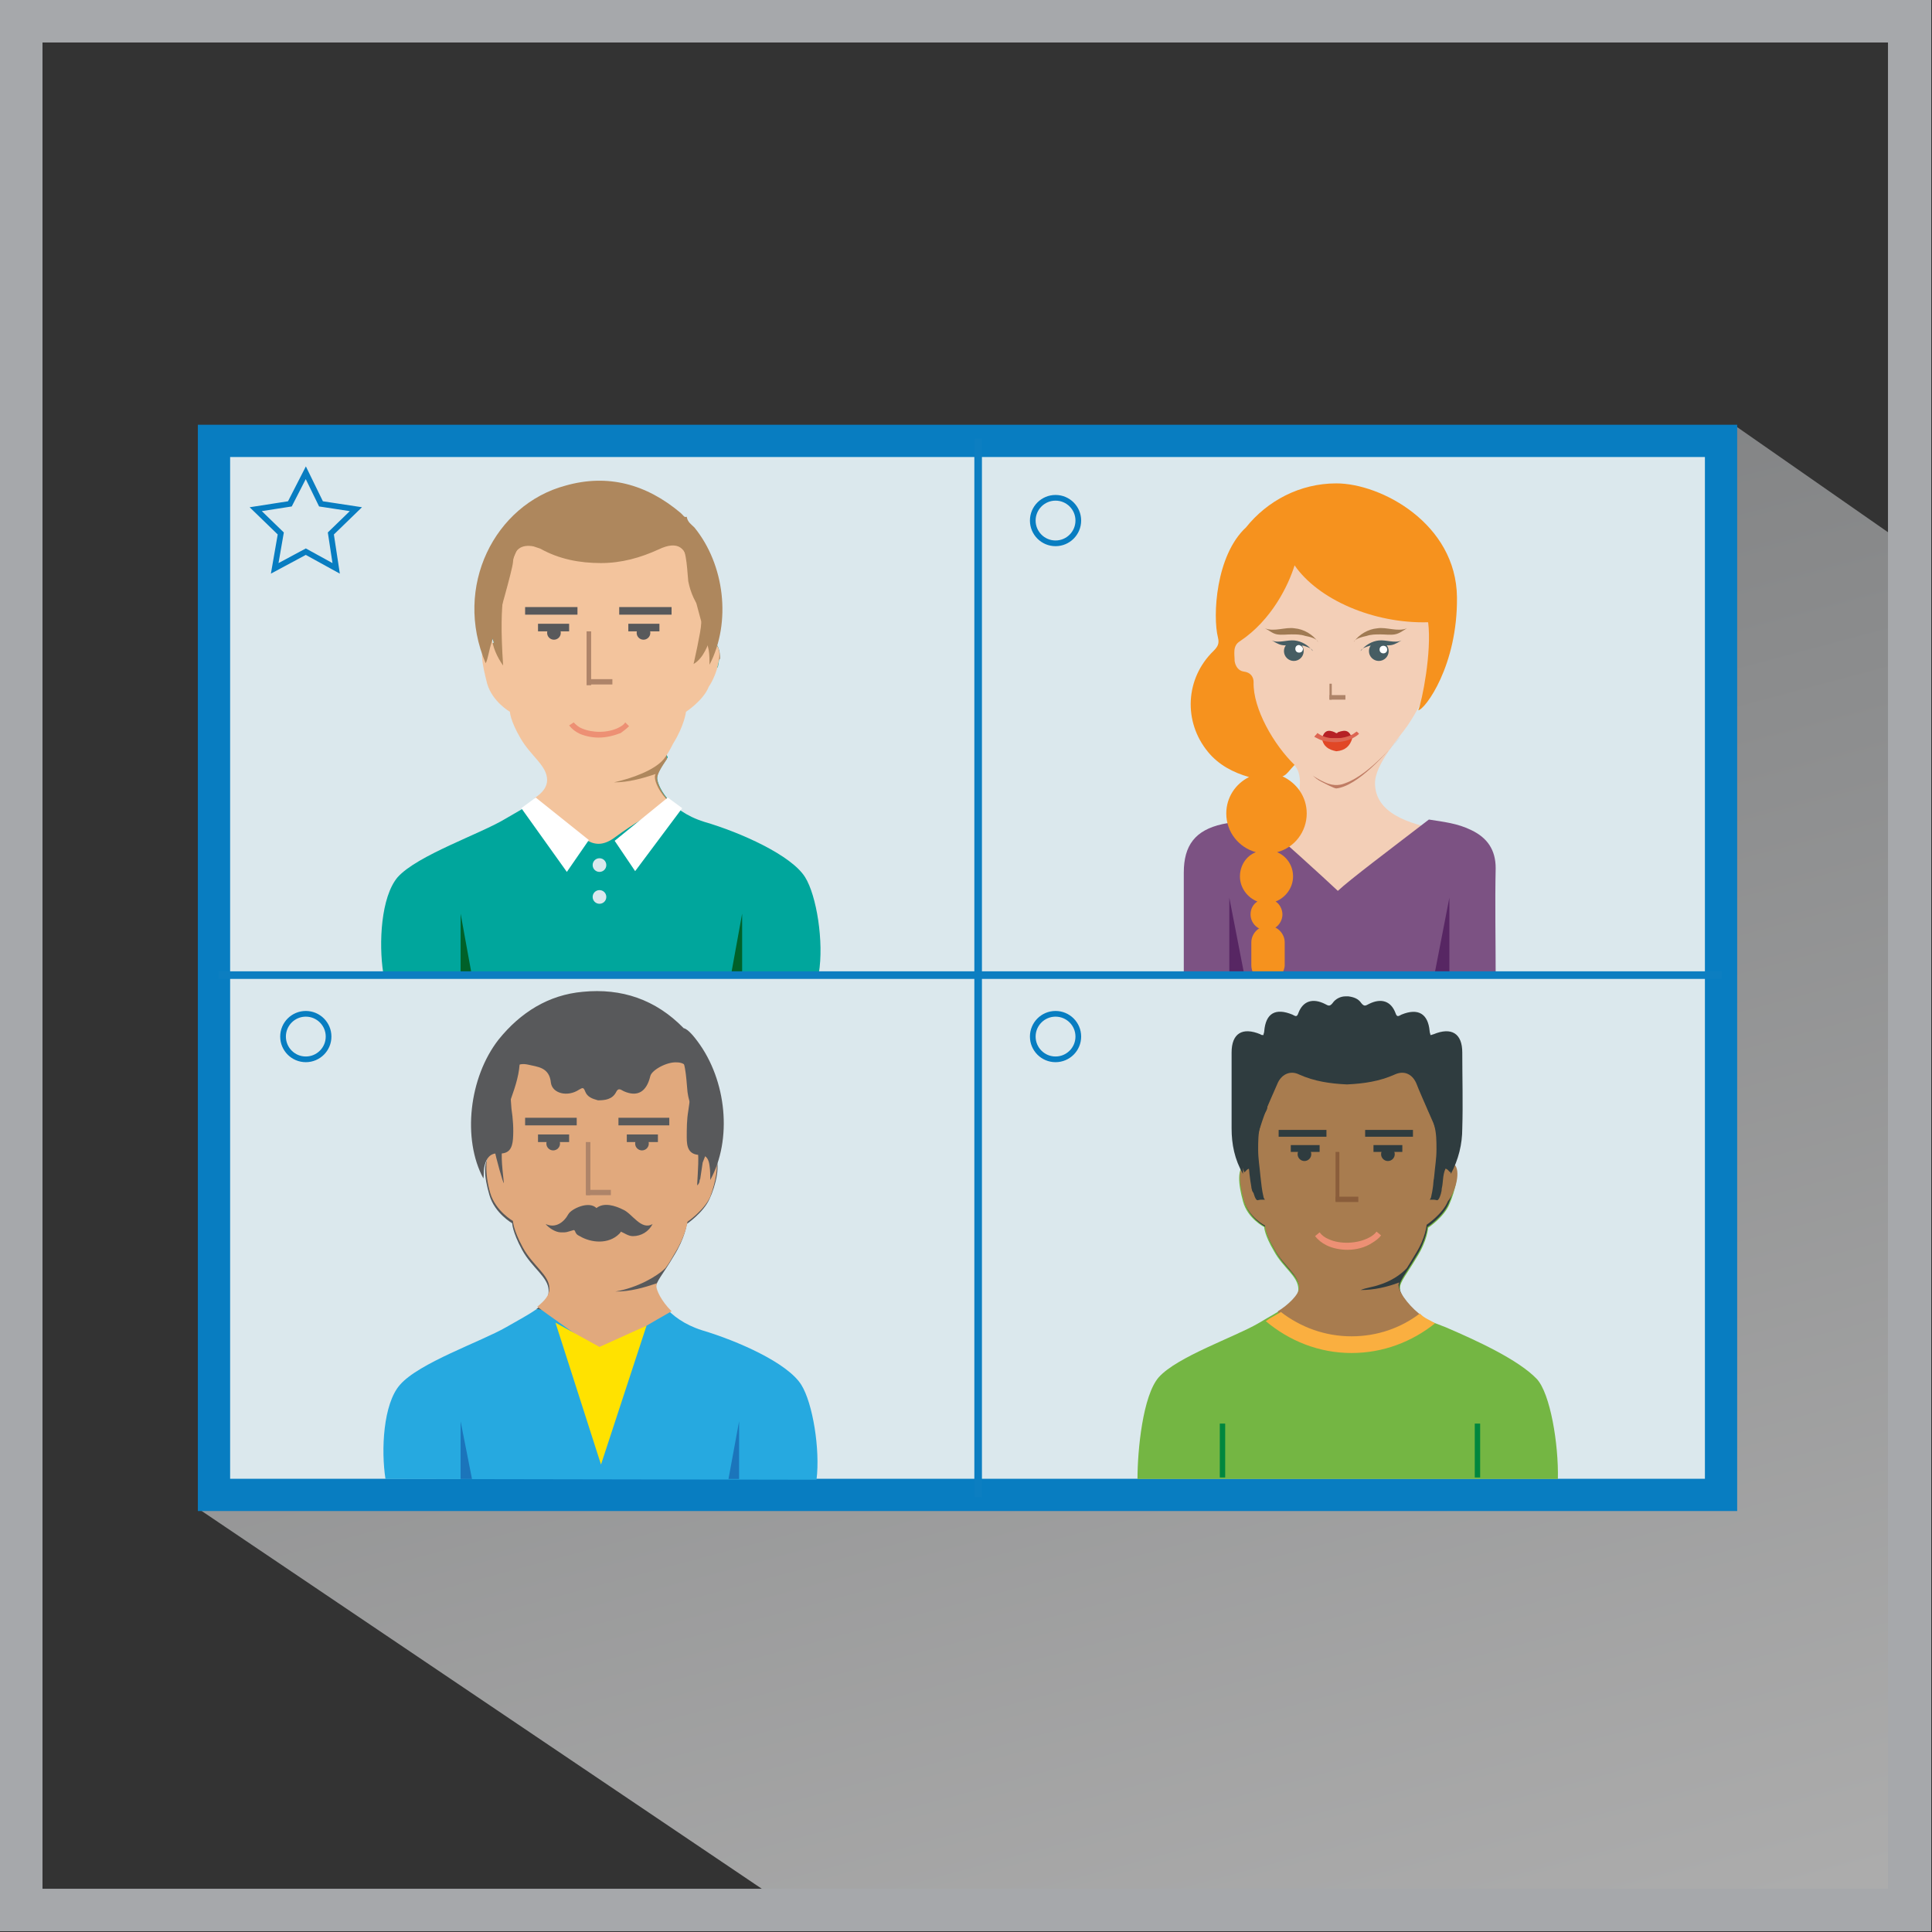 <?xml version="1.0" encoding="utf-8"?>
<!-- Generator: Adobe Illustrator 19.0.1, SVG Export Plug-In . SVG Version: 6.00 Build 0)  -->
<svg version="1.1" id="Layer_1" xmlns="http://www.w3.org/2000/svg" xmlns:xlink="http://www.w3.org/1999/xlink" x="0px" y="0px"
	 viewBox="-307.5 153.7 254.6 254.6" style="enable-background:new -307.5 153.7 254.6 254.6;" xml:space="preserve">
<rect x="-307.5" y="153.7" width="254.6" height="254.6" fill="#333333" stroke="none"/>
<style type="text/css">
	.st0{opacity:0.6;fill:url(#SVGID_1_);enable-background:new    ;}
	.st1{fill:#A6A8AB;}
	.st2{fill:#DBE8ED;stroke:#087DC1;stroke-width:4.252;stroke-miterlimit:10;}
	.st3{fill:#0C7EC1;}
	.st4{fill:#74B643;}
	.st5{fill:#2F3C3F;}
	.st6{fill:#A87C4F;}
	.st7{fill:none;}
	.st8{fill:#ED9074;}
	.st9{fill:#8A5D3B;}
	.st10{fill:none;stroke:#00873E;stroke-width:0.709;stroke-miterlimit:10;}
	.st11{fill:#FAAF40;}
	.st12{fill:#00A69C;}
	.st13{fill:#AE875D;}
	.st14{fill:#F3C49D;}
	.st15{fill:none;stroke:#58595B;stroke-miterlimit:10;}
	.st16{fill:#58595B;}
	.st17{fill:#AE8469;}
	.st18{fill:#006129;}
	.st19{fill:#DBE8ED;}
	.st20{fill:#FFFFFF;}
	.st21{fill:#F3CFB7;}
	.st22{fill:#E14726;}
	.st23{fill:#B62125;}
	.st24{fill:#7C5283;}
	.st25{fill:#F6921E;}
	.st26{fill:#465D63;}
	.st27{fill:#DD6652;}
	.st28{fill:#9F7A53;}
	.st29{fill:#572663;}
	.st30{fill:#BF7C64;}
	.st31{fill:#26A9E0;}
	.st32{fill:#E1A97D;}
	.st33{fill:#1B75BB;}
	.st34{fill:#FFE200;}
	.st35{fill:#DBE8ED;stroke:#087DC1;stroke-width:0.75;stroke-miterlimit:10;}
</style>
<linearGradient id="SVGID_1_" gradientUnits="userSpaceOnUse" x1="-131.147" y1="139.298" x2="-181.334" y2="326.599" gradientTransform="matrix(1 0 0 -1 0 564)">
	<stop  offset="0" style="stop-color:#FFFFFF"/>
	<stop  offset="0.994" style="stop-color:#BBBDBF"/>
</linearGradient>
<polygon class="st0" points="-273.1,310 -265.8,315.7 -265.8,343.1 -278.8,344.5 -281.1,352.7 -204,404.7 -56.5,404.7 -53.3,227.6 
	-78.7,209.9 -142.5,270.6 -256.8,269.3 "/>
<g>
	<path class="st1" d="M-53,408.2h-254.6V153.7H-53V408.2z M-301.9,402.6h243.2V159.3h-243.2V402.6z"/>
</g>
<rect x="-279.3" y="211.8" class="st2" width="198.6" height="138.9"/>
<rect x="-179.1" y="211.5" class="st3" width="1" height="139.5"/>
<g>
	<path class="st4" d="M-105,335.4c-2.4-2.5-7.8-5-12-6.8c-1.7-0.7-3.5-1.2-4.5-2c-1.4-1.2-1.5-2.7-1.5-3.2c0-0.8,0.9-1.8,2.2-4
		c1.4-2.2,1.5-3.9,1.5-3.9s2.1-1.4,2.8-3.1c0.7-1.6,1.5-4.5,0.5-5.3c-0.1-0.1-0.3-0.2-0.5-0.3c0.3-1.9,0.3-3.8,0.3-5.6
		c0-1.4-0.6-2.9,0.5-3.9c-0.2-0.2-0.5-0.5-0.8-0.7c-1.4-1.3-2.2-2.6-2.9-4.2s-1.8-3.7-3.6-4.4c-3.2-1.3-6.9-1.2-10.3-0.9
		c-1.6,0.2-2.5,1.2-3.9,1.7c-2,0.7-2.9,1.7-4,3.3s-2.7,2.3-3.1,4.4c-0.1,0.5-0.9,2-0.2,2c0.5,0,0.9-1.2,1.1-1.4
		c0.1,1.8-0.7,3.6-0.7,5.4c0,1.4,0.6,3,1.1,4.4c-0.1,0-0.1,0-0.2,0.1c-1.4,0.5-1.1,2.8-0.5,5c0.6,2.3,2.8,3.4,2.8,3.4s0,1,1.3,3.2
		c1.2,2.2,3.2,3.3,3.2,5c0,1.7-2.3,2.7-5.3,4.5c-3.1,1.8-10.7,4.4-13.1,7.1c-2.1,2.4-2.8,9.6-2.8,13.4h55.4
		C-102.1,344-103.2,337.3-105,335.4z"/>
	<path class="st5" d="M-144.3,298.5c0.5,0,0.9-1.2,1.1-1.4c0.1,1.8-0.7,3.6-0.7,5.4c0,1.4,0.6,3,1.1,4.4c-0.1,0-0.1,0-0.2,0.1
		c-1.4,0.5-1.1,2.8-0.5,5c0.6,2.3,2.8,3.4,2.8,3.4s0,1,1.3,3.2c1.2,2.2,3.2,3.3,3.2,5c0,0.9-0.7,1.6-1.8,2.4c1.5,0.2,3,0.4,4.6,0.5
		c4,0.2,8,0,12-0.3c-1.2-1.2-1.7-2.5-1.7-2.9c0-0.8,0.9-1.8,2.2-4c1.4-2.2,1.5-3.9,1.5-3.9s2.1-1.4,2.8-3.1c0.7-1.6,1.5-4.5,0.5-5.3
		c-0.1-0.1-0.3-0.2-0.5-0.3c0.3-1.9,0.3-3.8,0.3-5.6c0-1.4-0.6-2.9,0.5-3.9c-0.2-0.2-0.5-0.5-0.8-0.7c-1.4-1.3-2.2-2.6-2.9-4.2
		c-0.7-1.6-1.8-3.7-3.6-4.4c-3.2-1.3-6.9-1.2-10.3-0.9c-1.6,0.2-2.5,1.2-3.9,1.7c-2,0.7-2.9,1.7-4.1,3.3c-1.1,1.6-2.7,2.3-3.1,4.4
		C-144.2,296.9-145,298.4-144.3,298.5z"/>
	<path class="st6" d="M-115.9,307.1c-0.1-0.1-0.3-0.2-0.5-0.3c0,0,0,0,0-0.1c-0.1,0-0.1-0.1-0.2-0.2c-0.3,0.5-0.5,1-0.7,1.5
		c-0.1,0.6-0.2,1.2-0.3,1.8c0,0.2-0.1,0.3-0.1,0.3c0,0.2-0.1,0.5-0.2,0.6c-0.1,0.1-0.2,0-0.3-0.2l-0.1-0.1c0,0-0.1,0-0.1-0.1
		c-0.2-0.2-0.2-0.6-0.2-0.9c0,0,0.1-0.4,0.2-0.5l0,0c0-0.1,0-0.3,0-0.3c0.2-0.5,0.4-1.1,0.5-1.7c0.1-0.8,0.1-1.5,0.2-2.3
		c0-0.2,0.1-0.5,0.2-0.6c0-0.1,0-0.1,0-0.2c0-0.2,0-0.5,0-0.7c-1-1-1.5-2.3-1.7-3.7c-0.1-0.7-0.1-3.9-0.8-4.1
		c-0.1,0-0.2-0.2-0.2-0.4c-1.5-0.8-3-1-4.8-1c-0.8,0.6-1.7,1-2.8,1.2c-0.5,0.1-0.7-1.1-0.7-1.8c-1.9,1.1-4.1,1.7-6.4,1.9
		c-0.9,0.1-0.7-2.4-0.6-2.8c-0.1,0.7-2.8,2-3.9,2.6c-0.1,0.1-0.2,0.3-0.3,0.4c0,3.4-2,6.3-2.4,9.7c0,0.1,0,0.2-0.1,0.3
		c0.1,1.1,0.3,2.3,0.6,3.3c0,0.1,0,0.2,0,0.3c0.1,0.2,0.1,0.4,0,0.6c0.1,0.4,0,1-0.2,1.1c-0.1,0.1-0.3,0.2-0.4,0.2
		c-0.1,0.1-0.2-0.1-0.3-0.3c0-0.1-0.1-0.3-0.1-0.5l0,0c-0.2-1.1-0.3-2.2-0.4-3.3h-0.1c-1.4,0.5-1.1,2.8-0.5,5
		c0.6,2.3,2.8,3.4,2.8,3.4s0,1,1.3,3.2c1.2,2.2,3.2,3.3,3.2,5c0,0.9-1.5,2.3-2.8,3.1c0.3,2.1,7.6,4.7,9,4.7c2.2,0,8.2-1.6,10-4.1
		c-1.2-0.8-3-2.8-3.1-4c0-0.1,0-0.2,0.1-0.4c-1.6,0.6-3.3,1-5.1,1c0.7-0.3,1.7-0.4,2.5-0.7c1.3-0.4,2.7-1.2,3.6-2.2
		c0.3-0.5,0.7-1.1,1.1-1.8c1.4-2.2,1.5-3.9,1.5-3.9s2.1-1.4,2.8-3.1C-115.7,310.8-114.9,307.9-115.9,307.1z"/>
	<g>
		<line class="st7" x1="-139" y1="303" x2="-132.7" y2="303"/>
		<rect x="-139" y="302.6" class="st5" width="6.3" height="0.9"/>
	</g>
	<rect x="-137.4" y="304.6" class="st5" width="3.8" height="0.9"/>
	<g>
		<line class="st7" x1="-127.6" y1="303" x2="-121.2" y2="303"/>
		<rect x="-127.6" y="302.6" class="st5" width="6.3" height="0.9"/>
	</g>
	<g>
		<path class="st8" d="M-129.9,318.4c-1,0-2-0.2-2.8-0.6c-0.6-0.3-1.1-0.7-1.5-1.2l0.6-0.5c0.3,0.4,0.7,0.7,1.2,0.9
			c1.5,0.7,3.8,0.6,5.3-0.2c0.4-0.2,0.8-0.5,1-0.8l0.6,0.5c-0.3,0.4-0.7,0.7-1.2,1C-127.6,318.1-128.8,318.4-129.9,318.4z"/>
	</g>
	<circle class="st5" cx="-135.6" cy="305.8" r="0.9"/>
	<rect x="-126.5" y="304.6" class="st5" width="3.8" height="0.9"/>
	<circle class="st5" cx="-124.6" cy="305.8" r="0.9"/>
	<rect x="-131.5" y="311.4" class="st9" width="3" height="0.7"/>
	<rect x="-131.5" y="305.5" class="st9" width="0.5" height="6.5"/>
	<line class="st10" x1="-146.4" y1="341.3" x2="-146.4" y2="348.4"/>
	<line class="st10" x1="-112.8" y1="341.3" x2="-112.8" y2="348.4"/>
	<path class="st5" d="M-114.8,292.4c0-2.5-1.4-3.4-3.8-2.4c-0.1,0-0.2,0.1-0.4,0.1c0-0.2-0.1-0.3-0.1-0.5c-0.2-2.3-1.5-3.1-3.7-2.2
		c-0.4,0.2-0.6,0.4-0.8-0.2c-0.6-1.6-1.9-2-3.5-1.2c-0.4,0.2-0.6,0.4-1-0.1c-0.4-0.6-1-0.8-1.7-0.9l0,0c-0.1,0-0.1,0-0.2,0
		c-0.1,0-0.1,0-0.2,0l0,0c-0.6,0-1.3,0.3-1.7,0.9c-0.4,0.5-0.6,0.3-1,0.1c-1.6-0.8-2.9-0.4-3.5,1.2c-0.2,0.6-0.4,0.4-0.8,0.2
		c-2.2-0.9-3.5-0.2-3.7,2.2c0,0.2-0.1,0.3-0.1,0.5c-0.2,0-0.3,0-0.4-0.1c-2.4-1-3.8-0.1-3.8,2.4c0,3.3,0,6.7,0,10
		c0,2.1,0.4,4.1,1.5,6c0-0.5,0-0.9,0.1-1.4c0.2-0.8,4-9.5,4.4-10.4c0.5-1.3,1.7-1.9,2.9-1.3c2,0.9,4.1,1.2,6.2,1.3c0,0,0,0,0.1,0
		c0,0,0,0,0.1,0c2.1-0.1,4.2-0.4,6.2-1.3c1.3-0.6,2.4,0,2.9,1.3c0.3,0.9,4.2,9.5,4.4,10.4c0.1,0.4,0,0.9,0.1,1.4
		c1-1.9,1.5-3.9,1.5-6C-114.7,299.1-114.8,295.7-114.8,292.4z"/>
	<path class="st5" d="M-140.5,299.5c0.1,0.3-0.3,0.9-0.5,1.2c-0.2,0.4-0.3,0.8-0.4,1.3c-0.3,1-0.3,2.1-0.3,3.2
		c0,1.2,0.2,2.3,0.3,3.5c0.1,0.9,0.2,1.9,0.4,2.7c0,0.1,0.1,0.3,0.2,0.4c-0.2,0-0.4,0-0.6,0c-0.3,0-0.4,0.2-0.6-0.1
		c-0.2-0.3-0.4-1-0.4-1.4c-0.2-0.8-0.1-1.8-0.5-2.6c-0.3,0.1-0.4,0.3-0.6,0.5c-0.8-1.8-0.6-3.5,0.2-5.3
		C-142.6,301.8-141.3,300.8-140.5,299.5L-140.5,299.5z"/>
	<path class="st5" d="M-119.4,299.5c-0.1,0.3,0.3,0.9,0.5,1.2c0.2,0.4,0.3,0.8,0.4,1.3c0.3,1,0.3,2.1,0.3,3.2c0,1.2-0.2,2.3-0.3,3.5
		c-0.1,0.9-0.2,1.9-0.4,2.7c0,0.1-0.1,0.3-0.2,0.4c0.2,0,0.4,0,0.6,0c0.3,0,0.4,0.2,0.6-0.1c0.2-0.3,0.4-1,0.4-1.4
		c0.2-0.8,0.1-1.8,0.5-2.6c0.3,0.1,0.4,0.3,0.6,0.5c0.8-1.8,0.6-3.5-0.3-5.3C-117.3,301.8-118.6,300.8-119.4,299.5L-119.4,299.5z"/>
	<path class="st11" d="M-120.4,326.8c-2.5,1.9-5.6,3-9,3c-3.5,0-6.7-1.2-9.3-3.2c-0.5,0.3-0.9,0.5-1.4,0.8c-0.2,0.1-0.4,0.3-0.6,0.4
		c3.1,2.6,7,4.2,11.3,4.2c4.2,0,8-1.5,11-3.9C-119.1,327.6-119.7,327.5-120.4,326.8z"/>
</g>
<g>
	<path class="st12" d="M-201.4,269.3c-1.8-2.9-8.5-5.9-13.3-7.3c-4.8-1.5-6.2-4.9-6.2-5.8c0-0.6,0.5-1.4,1.4-2.7
		c-1-1.9-0.8-4.3,0.7-6.6c1.2-1.7,2.6-2.6,4.2-3.8c0.6-0.5,1.2-1,1.7-1.5c0.3-1.3,0.3-2.6-0.3-3.1c-0.2-0.1-0.3-0.2-0.5-0.3
		c0.3-2,0.4-4.1,0.3-6.1c0-0.5-0.1-1.1-0.1-1.6c-0.6-1.8-1.5-3.6-2.1-5.4c-0.5-0.2-1-0.4-1.4-0.8c-1-0.9-1.9-1.7-2.9-2.5
		c-0.1,0-0.1,0-0.2,0c-5.9-1.9-12-1.7-18.1-0.8c-1.5,1.9-3.4,3.3-4.5,5.5c-0.4,0.8-0.7,1.7-1,2.6c0.4-0.3,0.7-1.2,0.9-1.4
		c0.1,2-0.8,3.9-0.8,5.9c0,1.6,0.6,3.2,1.2,4.8c-0.1,0-0.1,0-0.2,0.1c-1.3,0.5-1.2,2.3-0.8,4.2c0.6,0,1.3,0.1,1.9,0.5
		c1.2,0.8,2.2,1.6,3,2.8c0.3,0.4,0.4,1,0.5,1.5c1.6,2,2.7,4.4,3.2,6.6c0.2,0.9,0,1.8-0.3,2.4c0,0.1,0,0.1,0,0.2
		c0,1.8-2.4,2.9-5.8,4.9c-3.3,2-11.6,4.8-14.2,7.7c-2.2,2.6-2.5,8.7-1.9,12.6l57.4,0.1C-198.9,277.8-199.9,271.7-201.4,269.3z"/>
	<path class="st13" d="M-213.2,238.6c-0.2-0.1-0.3-0.2-0.5-0.3c0.3-1.7,0.3-3.4,0.3-5.2c-0.3-0.3-0.5-0.7-0.6-1.2
		c-0.6-1.8-0.7-3.5-0.9-5.4c0-0.4-0.1-0.8-0.2-1c-0.3-0.4-0.5-0.7-0.7-1.1c-0.4-0.3-0.9-0.5-1.6-0.8c-2.7-1.2-5.6-1.8-8.3-3
		c-0.6-0.1-1.2-0.1-1.9-0.1s-1.4,0-2.1,0c-4.2,1-8,2.8-11.8,4.7c-0.5,1-0.9,2-1.3,2.9c0,1.8-0.8,3.7-0.8,5.5c0,1.6,0.6,3.2,1.2,4.8
		c-0.1,0-0.1,0-0.2,0.1c-1,0.4-1.2,1.5-1,2.8c1-0.1,2.2,0.3,2.8,1c0.9,1,1.4,2,2.1,3.1c0.7,1.2,1.7,2.2,2.4,3.4c1.1,2,1.4,4.1,1,6.3
		c0,0.2-0.1,0.3-0.1,0.5c0.2,0.3,0.3,0.7,0.3,1.1c0,1-0.7,1.8-2,2.6c1.6,0.2,3.3,0.4,5,0.5c4.4,0.2,8.7,0,13-0.3
		c-1.3-1.3-1.8-2.7-1.8-3.2c0-0.6,0.5-1.4,1.3-2.6c-0.3-1.9,0.4-4.1,1.5-5.8c1-1.6,2.2-3,3.3-4.6c0.7-1,1.3-2,2.2-2.8
		C-212.6,239.6-212.8,238.9-213.2,238.6z"/>
	<path class="st14" d="M-213.2,238.6c-0.2-0.1-0.3-0.2-0.5-0.3c0,0,0,0,0-0.1c-0.1-0.1-0.1-0.1-0.2-0.2c-0.3,0.5-0.8,2.4-2.2,3.2
		c0,0,1-4.4,1-5.3c0-0.2,0.1-0.5,0.2-0.7c0-0.1,0-0.1,0-0.2c0-0.2,0-0.5,0-0.7c-1-1.1-1.6-2.5-1.9-4c-0.1-0.7-0.2-4.3-0.9-4.5
		c-0.1,0-0.2-0.2-0.3-0.5c-1.7-0.8-3.3-1.1-5.2-1.1c-0.9,0.6-1.9,1.1-3.1,1.4c-0.6,0.1-0.7-1.2-0.7-2c-2.1,1.2-4.4,1.8-7,2.1
		c-1,0.1-0.7-2.6-0.7-3c-0.1,0.7-3,2.1-4.3,2.8c-0.1,0.2-0.2,0.3-0.3,0.5c-1.7,3.8-2.5,6.4-1.9,15.4c-0.8-1.1-1.4-2.5-1.5-3.7
		l-0.3,0.4c-1.6,0.6-0.9,3.3-0.3,5.7c0.7,2.4,3,3.7,3,3.7s0,1.1,1.4,3.5c1.4,2.4,3.5,3.6,3.5,5.5c0,0.9-0.6,1.7-1.7,2.4
		c1.3,1.1,2.7,2,4,3.1c2.3,1.9,3.8,4.2,6.7,2c2.3-1.7,4.7-3.1,7.2-4.5c-1.5-1.4-2-2.8-2-3.4c0-0.1,0-0.2,0.1-0.4
		c-1.8,0.6-3.6,1.1-5.5,1.1c2.3-0.5,5.4-1.6,6.6-3.1c0.4-0.5,0.8-1.2,1.2-2c1.5-2.4,1.7-4.2,1.7-4.2s2.3-1.5,3-3.3
		C-213,242.6-212.1,239.4-213.2,238.6z"/>
	<line class="st15" x1="-238.3" y1="234.2" x2="-231.4" y2="234.2"/>
	<rect x="-236.6" y="235.9" class="st16" width="4.1" height="1"/>
	<line class="st15" x1="-225.9" y1="234.2" x2="-219" y2="234.2"/>
	<circle class="st16" cx="-234.5" cy="237.1" r="0.9"/>
	<rect x="-224.7" y="235.9" class="st16" width="4.1" height="1"/>
	<circle class="st16" cx="-222.7" cy="237.1" r="0.9"/>
	<rect x="-230.1" y="243.2" class="st17" width="3.3" height="0.7"/>
	<rect x="-230.2" y="236.9" class="st17" width="0.6" height="7.1"/>
	<g>
		<line class="st7" x1="-246.1" y1="274.1" x2="-246.1" y2="281.8"/>
		<polygon class="st18" points="-245.4,281.8 -246.8,281.8 -246.8,274.1 		"/>
	</g>
	<polygon class="st18" points="-211.1,281.8 -209.7,281.8 -209.7,274.1 	"/>
	<path class="st19" d="M-229.4,267.7c0,0.5,0.4,0.9,0.9,0.9s0.9-0.4,0.9-0.9s-0.4-0.9-0.9-0.9S-229.4,267.2-229.4,267.7z"/>
	<path class="st19" d="M-229.4,271.9c0,0.5,0.4,0.9,0.9,0.9s0.9-0.4,0.9-0.9s-0.4-0.9-0.9-0.9S-229.4,271.4-229.4,271.9z"/>
	<g>
		<path class="st8" d="M-228.6,250.9c-0.9,0-1.8-0.2-2.5-0.5c-0.6-0.3-1-0.6-1.4-1.1l0.6-0.4c0.3,0.3,0.6,0.6,1.1,0.8
			c1.4,0.6,3.4,0.6,4.8-0.1c0.4-0.2,0.7-0.4,0.9-0.7l0.5,0.5c-0.3,0.3-0.7,0.6-1.1,0.9C-226.5,250.6-227.5,250.9-228.6,250.9z"/>
	</g>
	<path class="st13" d="M-217,221.8c0.1,0.7,0.6,1,1,1.4c4,4.9,4.9,12.5,2,18.1c0-0.6,0-1.3-0.1-1.9c-0.1-0.8-2.6-9.3-2.7-10.8
		c-0.1-2.8-1.4-3.7-3.9-2.5c-2.4,1.1-4.9,1.8-7.6,1.8c-2.8,0-5.5-0.5-8-1.9c-0.3-0.1-0.6-0.2-0.9-0.3c-1.6-0.3-2.6,0.4-2.7,2.1
		c-0.1,1.1-1.9,7.3-2.8,10.5c-0.4,1.2-0.5,2.3-0.8,2.8c-4.3-10.1,1.2-20.9,10.5-23.4c5.6-1.6,10.7-0.2,15.2,3.6
		c0.1,0.1,0.2,0.2,0.3,0.3l0,0C-217.4,221.7-217.3,221.9-217,221.8L-217,221.8z"/>
	<polygon class="st20" points="-236.9,258.8 -229.9,264.4 -232.8,268.6 -238.8,260.2 	"/>
	<polygon class="st20" points="-219.5,258.8 -226.5,264.5 -223.8,268.5 -217.6,260.2 	"/>
</g>
<g>
	<path class="st21" d="M-132.5,279.5c0.7-0.3,1.6-0.4,2.4-0.3c3.4-4.7,10-11.4,12.8-16.1c-4.9-0.8-9-2.4-9-6.2c0-2.5,3.2-6,4.3-7.6
		c2.3-3.4,3.7-7.1,3.6-11.4c-0.1-2.9-1.5-4.8-4.1-5.3c-3.4-0.7-6.2-2.4-8.3-5.1c-0.2-0.8-0.7-1.1-1.5-0.9c-3.8,1.1-7.6,2.2-10.9,4.6
		c-1.6,1.2-2.5,2.7-2.3,4.9c0.5,6.4,2.5,12.2,6.9,17c1.2,1.1,2.5,1.4,2.4,4c-0.2,4-1.5,6.8-5.6,7.9c1.1,0,1.4,1,1.9,1.8
		c2.4,4,4.6,8,7,12C-132.7,279-132.6,279.3-132.5,279.5z"/>
	<path class="st22" d="M-131.4,252.7c-1-0.2-1.7-0.6-1.9-1.7c1.3,0,2.7,0,4,0C-129.6,252-130.2,252.6-131.4,252.7z"/>
	<path class="st23" d="M-129.3,251c-1.3,0-2.7,0-4,0c0.3-1,0.8-1.2,1.7-0.8c0.1,0.1,0.3,0.2,0.4,0C-130.1,249.8-129.7,250-129.3,251
		z"/>
	<path class="st24" d="M-110.4,282.2c0-4.7-0.1-9.4,0-14.1c0-2.4-1.1-4-3.2-5c-1.8-0.9-3.7-1.1-5.6-1.4c-5.2,4-10.4,7.9-12,9.4
		c-1.7-1.6-7.9-7.3-10.8-9.6c-1.5,0.3-2.9,0.5-4.4,0.8c-3.6,0.8-5.1,2.8-5.1,6.4c0,4.5,0,8.9,0,13.4h41.1V282.2z"/>
	<path class="st25" d="M-115.5,232.4c-0.1-9.7-10-15-15.9-15c-4.8,0-9.1,2.3-11.9,5.8c-4,3.7-4.4,11.7-3.7,14.5
		c0.2,0.8,0,1.2-0.6,1.8c-3.7,3.6-4,9.3-0.7,13.3c1.4,1.7,3.3,2.7,5.4,3.3c-1.8,0.9-3,2.7-3,4.8c0,2.5,1.7,4.5,3.9,5.1
		c-1.3,0.5-2.1,1.8-2.1,3.2c0,1.5,1,2.8,2.3,3.3c-0.6,0.4-0.9,1-0.9,1.7c0,1.2,1,2.1,2.1,2.1c1.2,0,2.1-1,2.1-2.1
		c0-0.7-0.4-1.4-0.9-1.7c1.3-0.5,2.3-1.8,2.3-3.3s-0.9-2.7-2.1-3.2c2.3-0.6,3.9-2.7,3.9-5.1c0-2.2-1.3-4-3.2-4.9
		c0.5-0.1,1-0.9,1.6-1.5c-2.7-2.6-5.5-7.4-5.4-10.9c0-0.7-0.4-1.3-1.3-1.4c-0.7-0.1-1.1-0.7-1.2-1.4c0-0.9-0.3-2,0.7-2.6
		c4.2-2.8,6.4-7.4,7.2-10c3.1,4.5,10.4,7.7,17.6,7.5c0.5,3.9-0.8,10.4-1.3,11.6C-119.7,247.2-115.4,241.4-115.5,232.4z"/>
	<circle class="st26" cx="-125.8" cy="239.5" r="1.3"/>
	<path class="st26" d="M-128.2,239.5c0.6-0.8,1.5-1.3,2.4-1.4c1-0.1,2.1,0.4,3,0c-0.4,0.2-0.8,0.5-1.3,0.6s-1,0-1.5,0
		s-0.9,0-1.4,0.1C-127.3,238.9-128.1,239.1-128.2,239.5L-128.2,239.5z"/>
	<circle class="st20" cx="-125.2" cy="239.3" r="0.5"/>
	<circle class="st26" cx="-137" cy="239.5" r="1.3"/>
	<path class="st26" d="M-134.5,239.5c-0.6-0.8-1.5-1.3-2.4-1.4c-1-0.1-2.1,0.4-3,0c0.4,0.2,0.8,0.5,1.3,0.6s1,0,1.5,0s0.9,0,1.4,0.1
		C-135.4,238.9-134.6,239.1-134.5,239.5L-134.5,239.5z"/>
	<path class="st20" d="M-135.8,239.2c0,0.3-0.2,0.5-0.5,0.5s-0.5-0.2-0.5-0.5s0.2-0.5,0.5-0.5C-136,238.8-135.8,239-135.8,239.2z"/>
	<rect x="-132.3" y="245.3" class="st17" width="2.1" height="0.6"/>
	<rect x="-132.3" y="243.8" class="st17" width="0.3" height="2.1"/>
	<path class="st25" d="M-138.6,282.1c0.2-0.3,0.4-0.8,0.4-1.2v-3c0-1.2-1-2.2-2.2-2.2s-2.2,1-2.2,2.2v3c0,0.4,0.1,0.9,0.4,1.2
		H-138.6z"/>
	<g>
		<path class="st27" d="M-128.7,250.1c-0.2,0.1-0.4,0.3-0.6,0.4c-1.2,0.6-2.9,0.7-4.1,0.1c-0.2-0.1-0.3-0.2-0.5-0.3
			c-0.1,0.2-0.3,0.3-0.4,0.5c0.2,0.1,0.4,0.2,0.6,0.3c0.6,0.3,1.4,0.4,2.1,0.4c0.9,0,1.8-0.2,2.5-0.6c0.2-0.1,0.5-0.3,0.7-0.5
			C-128.4,250.4-128.6,250.2-128.7,250.1z"/>
	</g>
	<path class="st28" d="M-133.8,238.3c-0.7-1-1.9-1.7-3.1-1.8c-1.2-0.2-2.7,0.5-3.9,0c0.6,0.3,1,0.7,1.6,0.8c0.6,0.1,1.3,0,1.9,0
		c0.6,0,1.2,0,1.8,0.2C-135,237.6-134,237.8-133.8,238.3L-133.8,238.3z"/>
	<path class="st28" d="M-129.1,238.3c0.7-1,1.9-1.7,3.1-1.8c1.2-0.2,2.7,0.5,3.9,0c-0.5,0.3-1,0.7-1.6,0.8c-0.6,0.1-1.3,0-1.9,0
		c-0.6,0-1.2,0-1.8,0.2C-127.8,237.6-128.9,237.8-129.1,238.3L-129.1,238.3z"/>
	<g>
		<line class="st7" x1="-144.5" y1="272" x2="-144.5" y2="282.3"/>
		<polygon class="st29" points="-143.5,282.3 -145.5,282.3 -145.5,272 		"/>
	</g>
	<g>
		<line class="st7" x1="-117.5" y1="272" x2="-117.5" y2="282.3"/>
		<polygon class="st29" points="-118.5,282.3 -116.5,282.3 -116.5,272 		"/>
	</g>
	<path class="st30" d="M-132.9,256.8c-0.7-0.3-1.5-0.8-1.6-0.9c0.3,0.3,0.7,0.6,1.1,0.8c0.4,0.2,1.7,0.9,2,0.9
		c2.8-0.3,6.6-4.6,8.4-6.8c0.1-0.1-3.8,4.9-7.2,6.1C-130.7,257.1-131.6,257.4-132.9,256.8z"/>
</g>
<rect x="-278.7" y="281.7" class="st3" width="198.1" height="1"/>
<g>
	<path class="st31" d="M-201.9,336.2c-1.8-2.9-8.4-5.8-13.1-7.2c-4.7-1.5-6.2-4.8-6.2-5.7c0-0.9,1-1.9,2.4-4.3
		c1.5-2.4,1.7-4.2,1.7-4.2s2.2-1.5,3-3.3c0.8-1.7,1.6-4.8,0.6-5.7c-0.2-0.1-0.3-0.2-0.5-0.3c0.3-2,0.4-4,0.3-6c0-0.1,0-0.2,0-0.3
		c-0.4-0.4-0.8-0.9-0.9-1.5c-0.5-2.2-1.1-4.4-2.2-6.4c-0.1-0.1-0.1-0.3-0.2-0.4c-3.6-3.1-10.8-3.8-14.9-2.6c-6.3,1.8-9,3.9-11.1,9.7
		c0,0,0,0,0,0.1c-0.2,1-0.4,1.9-0.4,2.9c0,1.6,0.6,3.2,1.2,4.7c-0.1,0-0.1,0-0.2,0.1c-1.5,0.6-1.2,3-0.5,5.4c0.7,2.4,3,3.7,3,3.7
		s0,1.1,1.3,3.5s3.5,3.6,3.5,5.4s-2.4,2.9-5.7,4.8c-3.3,1.9-11.5,4.7-14,7.6c-2.2,2.5-2.5,8.6-1.9,12.4l56.8,0.1
		C-199.4,344.7-200.4,338.6-201.9,336.2z"/>
	<path class="st16" d="M-214,305.6c0.1-0.9,0.2-1.9,0.3-2.8c-0.5-0.6-0.7-1.4-0.8-2.1c0-3.7-1.8-6.5-3.5-9.4c-0.6,0.1-1.3-0.1-2-0.6
		c-3-2.2-7.7-2.8-12.2-2.5c-0.2,0.2-0.4,0.4-0.7,0.5c-2.7,1.3-5.6,2.1-8.3,3.4c-0.4,1.7-0.5,3.9-1.1,4.7c-0.3,0.4-0.6,0.9-0.8,1.3
		c-0.2,0.9-0.4,1.9-0.4,2.9c0,1.6,0.6,3.2,1.2,4.7c-0.1,0-0.1,0-0.2,0.1c-1.5,0.6-1.2,3-0.5,5.4s3,3.7,3,3.7s0,1.1,1.3,3.5
		c1.3,2.4,3.5,3.6,3.5,5.4c0,1-0.4,1.6-1.6,2.4c1.6,0.2,2.9,0.6,4.6,0.7c4.3,0.2,8.6,0,12.9-0.3c-1.3-1.3-1.8-2.6-1.8-3.1
		c0-0.9,1-1.9,2.4-4.3c1.5-2.4,1.7-4.2,1.7-4.2s2.2-1.5,3-3.3c0.8-1.7,1.6-4.8,0.6-5.7C-213.7,305.7-213.8,305.6-214,305.6z"/>
	<path class="st32" d="M-213.5,305.9c-0.2-0.1-0.3-0.2-0.5-0.3c0,0,0,0,0-0.1c-0.1-0.1-0.1-0.1-0.2-0.2c-0.3,0.5-0.5,1.1-0.7,1.6
		c-0.1,0.7-0.2,1.3-0.3,2c0,0.2-0.1,0.3-0.1,0.3c0,0.3-0.1,0.5-0.3,0.7c-0.1,0.1,0.2-2.5,0.1-4.2c0.1-0.8,0.2-1.6,0.2-2.5
		c0-0.2,0.1-0.5,0.2-0.7c0-0.1,0-0.1,0-0.2c0-0.2,0-0.5,0-0.7c-1-1.1-1.6-2.5-1.8-4c-0.1-0.7-0.2-4.2-0.9-4.4
		c-0.1,0-0.2-0.2-0.3-0.5c-1.6-0.8-3.3-1.1-5.1-1c-0.9,0.6-1.9,1.1-3,1.3c-0.6,0.1-0.7-1.2-0.7-2c-2.1,1.2-4.4,1.8-6.9,2
		c-1,0.1-0.7-2.6-0.7-3c-0.1,0.7-3,2.1-4.2,2.8c-0.1,0.2-0.2,0.3-0.3,0.5c0,3.6-2.2,6.7-2.6,10.4c0,0.2,0.4,0.4,0.4,0.5
		c-0.3,1.5-0.2,2.6,0.1,5.4c-0.1,0.1-1-3.2-1.3-4.6c-1.3,0.5-1.2,3.5-0.5,5.9s3,3.7,3,3.7s0,1.1,1.3,3.5c1.3,2.4,3.5,3.6,3.5,5.4
		c0,0.9-0.6,1.6-1.6,2.4c1.3,1,4.4,3.1,8.3,6c3.8-2.1,6.9-4,9.4-5.4c-1.4-1.4-2-2.8-2-3.3c0-0.1,0-0.2,0.1-0.4
		c-1.8,0.6-3.5,1.1-5.5,1.1c2.9-0.5,5.5-2,6.6-3.1c0.4-0.5,0.8-1.2,1.2-1.9c1.5-2.4,1.7-4.2,1.7-4.2s2.2-1.5,3-3.3
		C-213.3,309.8-212.5,306.7-213.5,305.9z"/>
	<line class="st15" x1="-238.3" y1="301.5" x2="-231.5" y2="301.5"/>
	<rect x="-236.6" y="303.2" class="st16" width="4.1" height="1"/>
	<line class="st15" x1="-226" y1="301.5" x2="-219.3" y2="301.5"/>
	<circle class="st16" cx="-234.6" cy="304.4" r="0.9"/>
	<rect x="-224.9" y="303.2" class="st16" width="4.1" height="1"/>
	<circle class="st16" cx="-222.9" cy="304.4" r="0.9"/>
	<rect x="-230.2" y="310.5" class="st17" width="3.2" height="0.7"/>
	<rect x="-230.3" y="304.2" class="st17" width="0.6" height="7"/>
	<path class="st16" d="M-232.6,313.7c-0.6,1.1-1.7,1.9-3,1.3c0.4,0.5,1.3,1.1,2,1.1c0.2,0,0.3,0,0.5,0c0.3,0,0.8-0.2,1.2-0.3
		c0.2,0,0.2,0.3,0.3,0.4c0.1,0.2,0.3,0.3,0.5,0.4c1.5,0.9,3.8,1.1,5.2-0.3c0.1-0.1,0.2-0.2,0.2-0.3c0.5,0.2,1,0.6,1.6,0.6
		c1.1,0,2.1-0.6,2.6-1.6c-1.5,0.9-2.7-1.4-3.9-1.9c-1-0.5-2.5-1-3.5-0.2C-229.9,311.9-232.2,313-232.6,313.7z"/>
	<g>
		<line class="st7" x1="-246.1" y1="341" x2="-246.1" y2="348.6"/>
		<polygon class="st33" points="-245.3,348.6 -246.8,348.6 -246.8,341 		"/>
	</g>
	<polygon class="st33" points="-211.5,348.6 -210.1,348.6 -210.1,341 	"/>
	<path class="st16" d="M-215.6,290.9c3.9,5.2,4.6,13,1.7,18.3c0-0.6,0-1.3-0.1-1.9c-0.1-0.8-0.4-1.4-1.2-1.4c-1.6,0-1.8-1.1-1.8-2.3
		s0-2.3,0.2-3.5c0.2-1.5,0.5-2.9,0.3-4.4c-0.1-1.1-0.6-2-1.8-2c-1.3-0.1-3.3,1-3.5,1.8c-0.5,2.1-1.7,2.8-3.5,2
		c-0.4-0.2-0.7-0.5-1,0.1c-0.5,1-1.5,1.1-2.4,1.1c-0.7-0.2-1.4-0.4-1.7-1.2c-0.2-0.5-0.3-0.5-0.8-0.2c-1.5,1-3.5,0.5-3.7-0.9
		c-0.2-2.1-1.8-2.1-3-2.4c-1.4-0.3-2.1,0.3-2.3,1.8c-0.1,1.3,0,2.7,0.1,4c0.2,1.3,0.3,2.7,0.2,4c-0.1,1.2-0.5,2-1.9,1.9
		c-1.2-0.1-1.7,0.8-1.9,1.9c-0.1,0.5,0,0.9-0.1,1.4c-2.8-5.2-1.9-13.3,2-18.3c2.9-3.6,6.6-5.9,11.1-6.3c5.1-0.5,9.6,1,13.3,4.8
		C-216.8,289.3-215.9,290.5-215.6,290.9z"/>
	<polygon class="st34" points="-234.3,328 -228.3,346.7 -222.3,328.4 -228.5,331.2 	"/>
</g>
<polygon class="st35" points="-267.2,216 -265.2,220.1 -260.6,220.8 -263.9,224 -263.2,228.6 -267.2,226.4 -271.3,228.6 -270.5,224 
	-273.8,220.8 -269.3,220.1 "/>
<circle class="st35" cx="-267.2" cy="290.3" r="3"/>
<circle class="st35" cx="-168.4" cy="290.3" r="3"/>
<circle class="st35" cx="-168.4" cy="222.3" r="3"/>
</svg>
